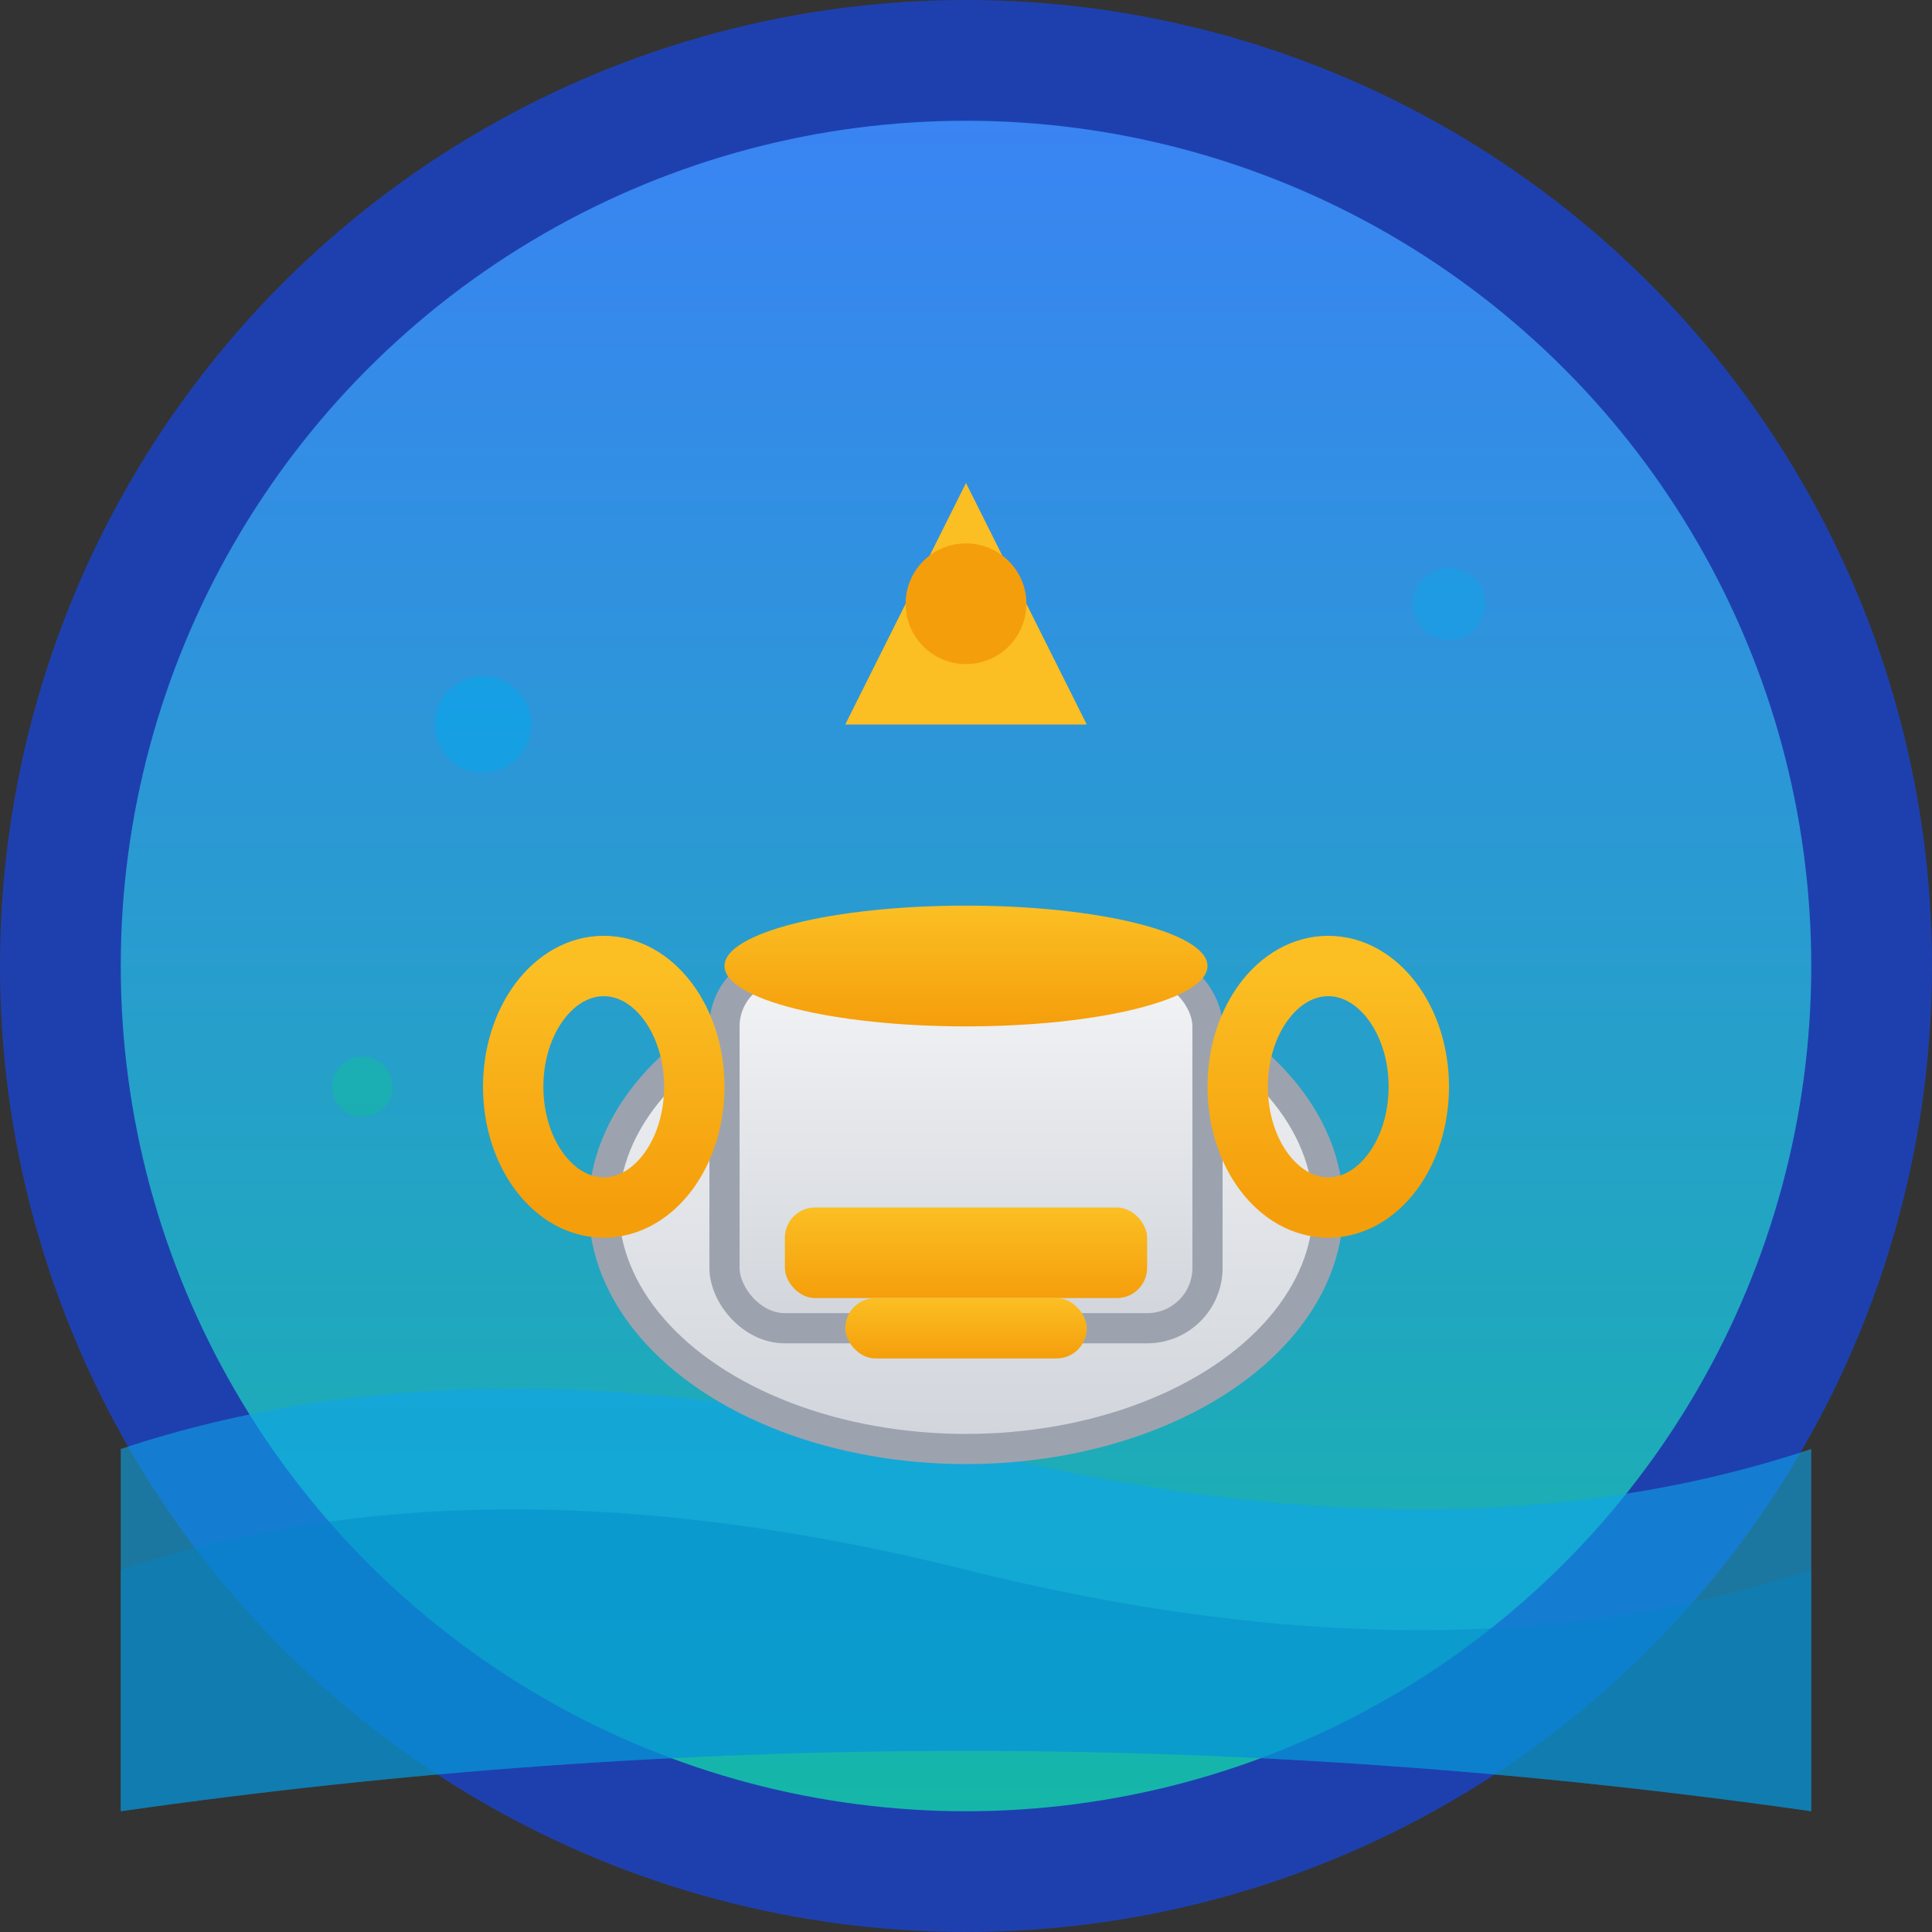<svg xmlns="http://www.w3.org/2000/svg" viewBox="0 0 32 32" width="32" height="32">
  <rect x="0" y="0" width="32" height="32" fill="#333333" stroke="none"/>
  <defs>
    <!-- Water gradient -->
    <linearGradient id="waterGradient" x1="0%" y1="0%" x2="0%" y2="100%">
      <stop offset="0%" style="stop-color:#3b82f6;stop-opacity:1" />
      <stop offset="100%" style="stop-color:#14b8a6;stop-opacity:1" />
    </linearGradient>
    
    <!-- Trophy gradient -->
    <linearGradient id="trophyGradient" x1="0%" y1="0%" x2="0%" y2="100%">
      <stop offset="0%" style="stop-color:#fbbf24;stop-opacity:1" />
      <stop offset="100%" style="stop-color:#f59e0b;stop-opacity:1" />
    </linearGradient>
    
    <!-- Cup gradient -->
    <linearGradient id="cupGradient" x1="0%" y1="0%" x2="0%" y2="100%">
      <stop offset="0%" style="stop-color:#f3f4f6;stop-opacity:1" />
      <stop offset="100%" style="stop-color:#d1d5db;stop-opacity:1" />
    </linearGradient>
  </defs>
  
  <!-- Background circle with water theme -->
  <circle cx="16" cy="16" r="15" fill="url(#waterGradient)" stroke="#1e40af" stroke-width="2"/>
  
  <!-- Water waves at bottom -->
  <path d="M2 24 Q8 22 16 24 T30 24 L30 30 Q16 28 2 30 Z" fill="#0ea5e9" opacity="0.6"/>
  <path d="M2 26 Q8 24 16 26 T30 26 L30 30 Q16 28 2 30 Z" fill="#0284c7" opacity="0.4"/>
  
  <!-- Trophy cup body -->
  <ellipse cx="16" cy="20" rx="6" ry="4" fill="url(#cupGradient)" stroke="#9ca3af" stroke-width="0.5"/>
  <rect x="12" y="16" width="8" height="6" rx="1" fill="url(#cupGradient)" stroke="#9ca3af" stroke-width="0.5"/>
  
  <!-- Trophy handles -->
  <ellipse cx="10" cy="18" rx="1.5" ry="2" fill="none" stroke="url(#trophyGradient)" stroke-width="1"/>
  <ellipse cx="22" cy="18" rx="1.5" ry="2" fill="none" stroke="url(#trophyGradient)" stroke-width="1"/>
  
  <!-- Trophy base -->
  <rect x="13" y="20" width="6" height="1.5" rx="0.5" fill="url(#trophyGradient)"/>
  <rect x="14" y="21.5" width="4" height="1" rx="0.5" fill="url(#trophyGradient)"/>
  
  <!-- Trophy top accent -->
  <ellipse cx="16" cy="16" rx="4" ry="1" fill="url(#trophyGradient)"/>
  
  <!-- Small crown/victory symbol on top -->
  <polygon points="16,8 14,12 18,12" fill="#fbbf24"/>
  <circle cx="16" cy="10" r="1" fill="#f59e0b"/>
  
  <!-- Small water droplets for effect -->
  <circle cx="8" cy="12" r="0.8" fill="#0ea5e9" opacity="0.7"/>
  <circle cx="24" cy="10" r="0.6" fill="#0ea5e9" opacity="0.5"/>
  <circle cx="6" cy="18" r="0.5" fill="#14b8a6" opacity="0.6"/>
</svg>